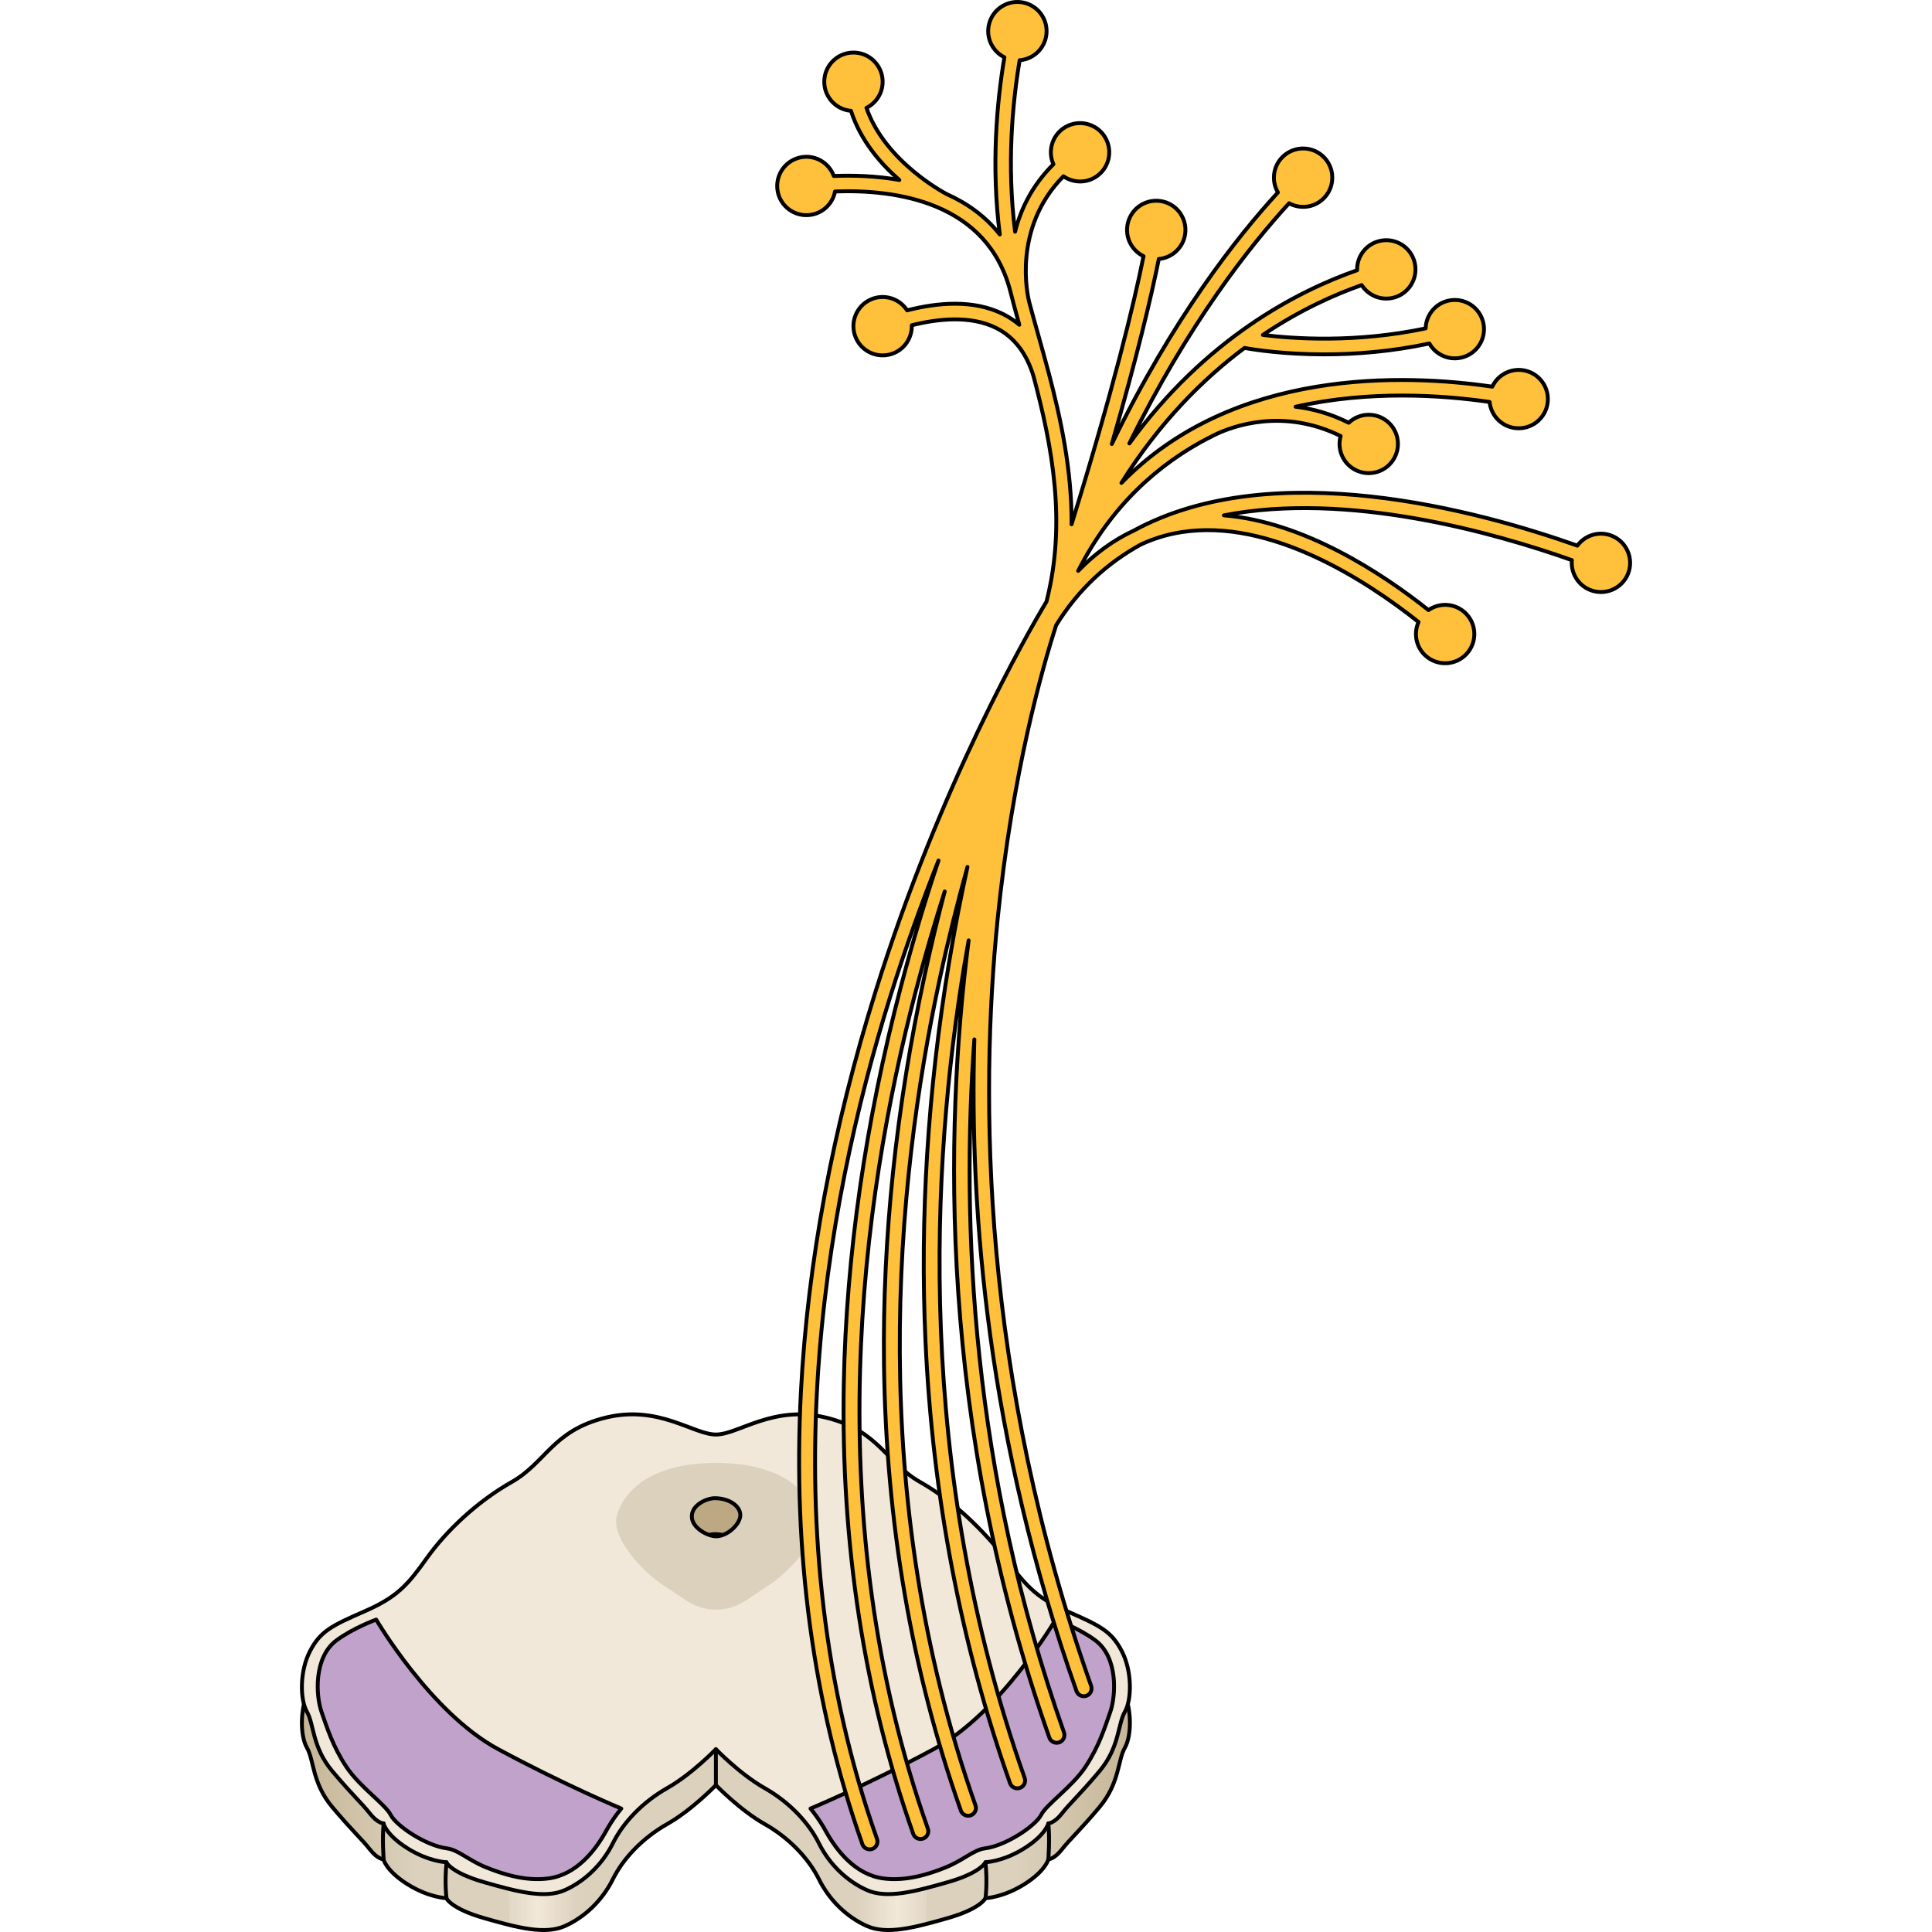 <?xml version="1.0" encoding="utf-8"?>
<!-- Created by: Science Figures, www.sciencefigures.org, Generator: Science Figures Editor -->
<svg version="1.1" id="Layer_1" xmlns="http://www.w3.org/2000/svg" xmlns:xlink="http://www.w3.org/1999/xlink" 
	 width="800px" height="800px" viewBox="0 0 342.875 497.288" enable-background="new 0 0 342.875 497.288"
	 xml:space="preserve">
<g>
	<g>
		<linearGradient id="SVGID_1_" gradientUnits="userSpaceOnUse" x1="0.5" y1="435.042" x2="213.625" y2="435.042">
			<stop  offset="0" style="stop-color:#C6B696"/>
			<stop  offset="0.14" style="stop-color:#DBD1BD"/>
			<stop  offset="0.861" style="stop-color:#DBD1BD"/>
			<stop  offset="1" style="stop-color:#C6B696"/>
		</linearGradient>
		<path fill="url(#SVGID_1_)" d="M211.532,434.237c-2.669-5.126-5.554-6.536-14.061-10.252c-8.507-3.716-10.862-7.082-16.079-13.783
			c-5.216-6.702-12.909-14.481-21.75-19.479c-8.841-4.998-10.545-13.257-24.223-16.589c-13.678-3.332-22.519,4.357-28.357,4.357
			c-5.838,0-14.679-7.689-28.357-4.357c-13.678,3.332-15.382,11.591-24.223,16.589c-8.841,4.998-16.812,12.57-21.75,19.479
			c-4.939,6.909-7.572,10.067-16.079,13.783c-8.507,3.716-11.392,5.126-14.061,10.252c-2.669,5.126-2.62,12.431-0.785,15.635
			c1.835,3.204,1.334,9.099,6.505,15.25c5.171,6.151,7.673,8.33,9.675,10.893c2.002,2.563,3.503,2.563,3.503,2.563
			s0.667,2.948,6.172,6.408c5.505,3.46,10.008,3.588,10.008,3.588s1.168,2.691,9.675,5.126c8.507,2.435,15.68,4.357,20.851,2.05
			c5.171-2.307,9.675-6.664,12.344-12.046c2.669-5.382,7.673-10.637,14.012-14.225c6.339-3.588,12.51-9.996,12.51-9.996
			s6.172,6.408,12.51,9.996c6.339,3.588,11.343,8.843,14.012,14.225c2.669,5.383,7.173,9.74,12.344,12.046
			c5.171,2.307,12.344,0.385,20.851-2.05c8.507-2.435,9.675-5.126,9.675-5.126s4.504-0.128,10.008-3.588
			c5.505-3.46,6.172-6.408,6.172-6.408s1.501,0,3.503-2.563c2.002-2.563,4.504-4.742,9.675-10.893
			c5.171-6.151,4.671-12.046,6.506-15.25C214.152,446.668,214.201,439.363,211.532,434.237z M107.107,404.685
			c-2.117,0-6.24-2.117-6.24-5.126c0-3.009,3.9-4.68,5.906-4.68c3.677,0,6.574,2.006,6.574,4.346
			C113.347,401.565,110.022,404.685,107.107,404.685z"/>
		<linearGradient id="SVGID_2_" gradientUnits="userSpaceOnUse" x1="143.481" y1="480.222" x2="164.019" y2="480.222">
			<stop  offset="0" style="stop-color:#F2E8D9;stop-opacity:0"/>
			<stop  offset="0.497" style="stop-color:#F2E8D9"/>
			<stop  offset="1" style="stop-color:#F2E8D9;stop-opacity:0"/>
		</linearGradient>
		<path fill-rule="evenodd" clip-rule="evenodd" fill="url(#SVGID_2_)" d="M143.482,494.472c0.795,0.475,1.611,0.907,2.446,1.279
			c3.984,1.778,9.161,1.041,15.217-0.504c0.143-9.942,0.721-21.102,2.873-31.591c0,0-8.456,6.292-19.54,6.632
			C143.658,478.214,143.458,486.733,143.482,494.472z"/>
		<linearGradient id="SVGID_3_" gradientUnits="userSpaceOnUse" x1="51.039" y1="480.221" x2="71.576" y2="480.221">
			<stop  offset="0" style="stop-color:#F2E8D9;stop-opacity:0"/>
			<stop  offset="0.497" style="stop-color:#F2E8D9"/>
			<stop  offset="1" style="stop-color:#F2E8D9;stop-opacity:0"/>
		</linearGradient>
		<path fill-rule="evenodd" clip-rule="evenodd" fill="url(#SVGID_3_)" d="M51.039,463.656c2.169,10.571,2.739,21.823,2.876,31.824
			c5.654,1.38,10.504,1.956,14.282,0.27c1.165-0.52,2.294-1.149,3.379-1.865c0.013-7.582-0.197-15.87-0.997-23.597
			C59.495,469.948,51.039,463.656,51.039,463.656z"/>
		<path fill="#BCA984" d="M107.107,395.436c-2.117,0-6.24-2.117-6.24-5.126c0-3.009,3.9-4.68,5.906-4.68
			c3.677,0,6.574,2.006,6.574,4.346C113.347,392.316,110.022,395.436,107.107,395.436z"/>
		<path fill="none" stroke="#000000" stroke-linecap="round" stroke-linejoin="round" stroke-miterlimit="8" d="M211.532,434.237
			c-2.669-5.126-5.554-6.536-14.061-10.252c-8.507-3.716-10.862-7.082-16.079-13.783c-5.216-6.702-12.909-14.481-21.75-19.479
			c-8.841-4.998-10.545-13.257-24.223-16.589c-13.678-3.332-22.519,4.357-28.357,4.357c-5.838,0-14.679-7.689-28.357-4.357
			c-13.678,3.332-15.382,11.591-24.223,16.589c-8.841,4.998-16.812,12.57-21.75,19.479c-4.939,6.909-7.572,10.067-16.079,13.783
			c-8.507,3.716-11.392,5.126-14.061,10.252c-2.669,5.126-2.62,12.431-0.785,15.635c1.835,3.204,1.334,9.099,6.505,15.25
			c5.171,6.151,7.673,8.33,9.675,10.893c2.002,2.563,3.503,2.563,3.503,2.563s0.667,2.948,6.172,6.408
			c5.505,3.46,10.008,3.588,10.008,3.588s1.168,2.691,9.675,5.126c8.507,2.435,15.68,4.357,20.851,2.05
			c5.171-2.307,9.675-6.664,12.344-12.046c2.669-5.382,7.673-10.637,14.012-14.225c6.339-3.588,12.51-9.996,12.51-9.996
			s6.172,6.408,12.51,9.996c6.339,3.588,11.343,8.843,14.012,14.225c2.669,5.383,7.173,9.74,12.344,12.046
			c5.171,2.307,12.344,0.385,20.851-2.05c8.507-2.435,9.675-5.126,9.675-5.126s4.504-0.128,10.008-3.588
			c5.505-3.46,6.172-6.408,6.172-6.408s1.501,0,3.503-2.563c2.002-2.563,4.504-4.742,9.675-10.893
			c5.171-6.151,4.671-12.046,6.506-15.25C214.152,446.668,214.201,439.363,211.532,434.237z M107.107,404.685
			c-2.117,0-6.24-2.117-6.24-5.126c0-3.009,3.9-4.68,5.906-4.68c3.677,0,6.574,2.006,6.574,4.346
			C113.347,401.565,110.022,404.685,107.107,404.685z"/>
		<path fill="#F2E8D9" d="M211.532,424.988c-2.669-5.126-5.554-6.536-14.061-10.252c-8.507-3.716-10.862-7.082-16.079-13.783
			c-5.216-6.702-12.909-14.481-21.75-19.479c-8.841-4.998-10.545-13.257-24.223-16.589c-13.678-3.332-22.519,4.357-28.357,4.357
			c-5.838,0-14.679-7.689-28.357-4.357c-13.678,3.332-15.382,11.591-24.223,16.589c-8.841,4.998-16.812,12.57-21.75,19.479
			c-4.939,6.909-7.572,10.067-16.079,13.783c-8.507,3.716-11.392,5.126-14.061,10.252c-2.669,5.126-2.62,12.431-0.785,15.635
			c1.835,3.204,1.334,9.099,6.505,15.25c5.171,6.151,7.673,8.33,9.675,10.893c2.002,2.563,3.503,2.563,3.503,2.563
			s0.667,2.948,6.172,6.408c5.505,3.46,10.008,3.588,10.008,3.588s1.168,2.691,9.675,5.126c8.507,2.435,15.68,4.357,20.851,2.05
			c5.171-2.307,9.675-6.664,12.344-12.046c2.669-5.382,7.673-10.637,14.012-14.225c6.339-3.588,12.51-9.996,12.51-9.996
			s6.172,6.408,12.51,9.996c6.339,3.588,11.343,8.843,14.012,14.225c2.669,5.383,7.173,9.74,12.344,12.046
			c5.171,2.307,12.344,0.385,20.851-2.05c8.507-2.435,9.675-5.126,9.675-5.126s4.504-0.128,10.008-3.588
			c5.505-3.46,6.172-6.408,6.172-6.408s1.501,0,3.503-2.563c2.002-2.563,4.504-4.742,9.675-10.893
			c5.171-6.151,4.671-12.046,6.506-15.25C214.152,437.419,214.201,430.114,211.532,424.988z M107.107,395.436
			c-2.117,0-6.24-2.117-6.24-5.126c0-3.009,3.9-4.68,5.906-4.68c3.677,0,6.574,2.006,6.574,4.346
			C113.347,392.316,110.022,395.436,107.107,395.436z"/>
		<path fill="#DBD1BD" d="M132.634,390.111c-1.598-5.809-8.083-13.554-25.482-13.554l-0.089,0.19v-0.19
			c-17.399,0-23.884,7.745-25.482,13.554c-1.598,5.809,6.838,14.669,12.154,18.057c5.316,3.388,7.976,6.146,13.328,6.146v-0.19
			l0.089,0.19c5.352,0,8.011-2.758,13.328-6.146C125.796,404.779,134.232,395.92,132.634,390.111z M107.107,395.436
			c-2.117,0-6.24-2.117-6.24-5.126c0-3.009,3.9-4.68,5.906-4.68c3.677,0,6.574,2.006,6.574,4.346
			C113.347,392.316,110.022,395.436,107.107,395.436z"/>
		<path fill="none" stroke="#000000" stroke-linecap="round" stroke-linejoin="round" stroke-miterlimit="8" d="M211.532,424.988
			c-2.669-5.126-5.554-6.536-14.061-10.252c-8.507-3.716-10.862-7.082-16.079-13.783c-5.216-6.702-12.909-14.481-21.75-19.479
			c-8.841-4.998-10.545-13.257-24.223-16.589c-13.678-3.332-22.519,4.357-28.357,4.357c-5.838,0-14.679-7.689-28.357-4.357
			c-13.678,3.332-15.382,11.591-24.223,16.589c-8.841,4.998-16.812,12.57-21.75,19.479c-4.939,6.909-7.572,10.067-16.079,13.783
			c-8.507,3.716-11.392,5.126-14.061,10.252c-2.669,5.126-2.62,12.431-0.785,15.635c1.835,3.204,1.334,9.099,6.505,15.25
			c5.171,6.151,7.673,8.33,9.675,10.893c2.002,2.563,3.503,2.563,3.503,2.563s0.667,2.948,6.172,6.408
			c5.505,3.46,10.008,3.588,10.008,3.588s1.168,2.691,9.675,5.126c8.507,2.435,15.68,4.357,20.851,2.05
			c5.171-2.307,9.675-6.664,12.344-12.046c2.669-5.382,7.673-10.637,14.012-14.225c6.339-3.588,12.51-9.996,12.51-9.996
			s6.172,6.408,12.51,9.996c6.339,3.588,11.343,8.843,14.012,14.225c2.669,5.383,7.173,9.74,12.344,12.046
			c5.171,2.307,12.344,0.385,20.851-2.05c8.507-2.435,9.675-5.126,9.675-5.126s4.504-0.128,10.008-3.588
			c5.505-3.46,6.172-6.408,6.172-6.408s1.501,0,3.503-2.563c2.002-2.563,4.504-4.742,9.675-10.893
			c5.171-6.151,4.671-12.046,6.506-15.25C214.152,437.419,214.201,430.114,211.532,424.988z M107.107,395.436
			c-2.117,0-6.24-2.117-6.24-5.126c0-3.009,3.9-4.68,5.906-4.68c3.677,0,6.574,2.006,6.574,4.346
			C113.347,392.316,110.022,395.436,107.107,395.436z"/>
		<g>
			
				<path fill-rule="evenodd" clip-rule="evenodd" fill="#C1A2CB" stroke="#000000" stroke-linecap="round" stroke-linejoin="round" stroke-miterlimit="10" d="
				M204.76,422.247c-4.276-3.201-10.259-5.369-10.259-5.369s-14.044,23.996-31.334,33.316s-31.757,15.32-31.757,15.32
				s2.022,2.332,3.936,5.804c2.736,4.962,7.551,11.192,14.805,12.179c5.894,0.802,11.871-1.146,16.05-2.838
				c4.562-1.848,7.22-4.536,10.08-4.893c5.48-0.685,13.114-5.872,14.484-8.612c1.37-2.74,8.025-7.242,11.45-12.429
				c3.425-5.187,4.893-9.884,6.361-14.093S210.608,426.624,204.76,422.247z"/>
			
				<path fill-rule="evenodd" clip-rule="evenodd" fill="#C1A2CB" stroke="#000000" stroke-linecap="round" stroke-linejoin="round" stroke-miterlimit="10" d="
				M9.365,422.247c4.276-3.201,10.259-5.369,10.259-5.369s14.044,23.996,31.334,33.316s31.757,15.32,31.757,15.32
				s-2.022,2.332-3.936,5.804c-2.736,4.962-7.551,11.192-14.805,12.179c-5.894,0.802-11.871-1.146-16.05-2.838
				c-4.562-1.848-7.22-4.536-10.08-4.893c-5.48-0.685-13.114-5.872-14.484-8.612c-1.37-2.74-8.025-7.242-11.45-12.429
				c-3.425-5.187-4.893-9.884-6.361-14.093S3.517,426.624,9.365,422.247z"/>
		</g>
		<path fill="none" stroke="#000000" stroke-linecap="round" stroke-linejoin="round" stroke-miterlimit="8" d="M176.454,488.574
			c0,0,0.54-3.849,0-9.249"/>
		<path fill="none" stroke="#000000" stroke-linecap="round" stroke-linejoin="round" stroke-miterlimit="8" d="M192.634,478.578
			c0,0,0.41-5.152,0-9.249"/>
		<path fill="none" stroke="#000000" stroke-linecap="round" stroke-linejoin="round" stroke-miterlimit="8" d="M37.726,488.574
			c0,0-0.54-3.849,0-9.249"/>
		<path fill="none" stroke="#000000" stroke-linecap="round" stroke-linejoin="round" stroke-miterlimit="8" d="M21.545,478.578
			c0,0-0.41-5.152,0-9.249"/>
		
			<line fill="none" stroke="#000000" stroke-linecap="round" stroke-linejoin="round" stroke-miterlimit="8" x1="107.063" y1="459.483" x2="107.063" y2="450.234"/>
	</g>
	<path fill="#FFC13B" stroke="#000000" stroke-linecap="round" stroke-linejoin="round" stroke-miterlimit="10" d="M337.653,137.902
		c-3.255-1.304-6.878-0.162-8.855,2.546c-25.276-8.956-78.205-23.449-114.132-3.893c-5.187,2.41-9.983,5.865-14.352,10.384
		c8.476-16.69,20.531-27.496,33.765-34.327l0.019,0.031c0.085-0.051,0.39-0.228,0.871-0.475c0.237-0.119,0.475-0.237,0.713-0.354
		c4.409-2.105,17.366-6.899,32.188,0.422c-0.779,2.778,0.081,5.879,2.45,7.832c3.202,2.639,7.938,2.184,10.578-1.018
		c2.639-3.202,2.184-7.938-1.018-10.578c-2.958-2.438-7.222-2.23-9.936,0.34c-4.764-2.381-9.389-3.625-13.675-4.123
		c19.007-4.265,37.757-2.995,49.948-1.225c0.311,3.141,2.59,5.87,5.839,6.594c4.05,0.903,8.066-1.648,8.97-5.698
		c0.903-4.05-1.648-8.066-5.698-8.97c-3.498-0.78-6.966,1.02-8.43,4.134c-22.417-3.27-66.553-4.934-95.453,24.778
		c9.758-15.537,20.924-26.717,31.678-34.744c2.753,0.495,10.281,1.653,20.518,1.653c7.767,0,17.092-0.67,27.068-2.799
		c1.702,3.025,5.339,4.559,8.785,3.482c3.961-1.238,6.169-5.453,4.931-9.413c-1.238-3.96-5.453-6.168-9.413-4.931
		c-3.148,0.984-5.181,3.85-5.265,6.972c-18.032,3.8-34.095,2.667-41.901,1.686c9.458-6.361,18.37-10.351,25.441-12.831
		c1.645,2.578,4.769,3.994,7.931,3.305c4.054-0.885,6.624-4.889,5.74-8.943c-0.884-4.054-4.889-6.624-8.943-5.74
		c-3.589,0.783-6.01,4.013-5.905,7.556c-15.285,5.337-38.952,17.5-58.625,44.586c15.109-30.697,30.983-50.796,41.108-61.822
		c2.775,1.522,6.324,1.174,8.755-1.109c3.025-2.841,3.174-7.597,0.334-10.621c-2.84-3.025-7.597-3.174-10.621-0.334
		c-2.607,2.448-3.072,6.317-1.334,9.277c-10.509,11.434-27.125,32.477-42.759,64.751c6.532-22.611,10.128-37.854,12.1-47.624
		c3.407-0.3,6.284-2.908,6.777-6.439c0.574-4.11-2.293-7.908-6.402-8.482c-4.109-0.574-7.907,2.293-8.481,6.402
		c-0.463,3.314,1.314,6.423,4.174,7.804c-2.532,12.531-7.762,34.159-18.526,69.007c0.091-13.843-2.745-27.082-5.913-39.06
		l0.002-0.001c-0.005-0.018-0.011-0.035-0.017-0.052c-0.885-3.345-1.795-6.595-2.674-9.729c-0.812-2.893-1.588-5.669-2.309-8.374
		c-0.389-1.532-4.407-18.964,8.815-32.369c2.328,1.613,5.47,1.843,8.075,0.319c3.581-2.095,4.787-6.699,2.691-10.28
		c-2.095-3.581-6.699-4.787-10.28-2.691c-3.346,1.957-4.616,6.104-3.06,9.561c-5.562,5.519-8.456,11.686-9.868,17.37
		c-2.157-17.157-0.696-32.991,1.174-44.143c3.148-0.245,5.924-2.468,6.716-5.702c0.986-4.03-1.482-8.099-5.512-9.085
		c-4.03-0.986-8.099,1.482-9.085,5.512c-0.852,3.48,0.876,6.984,3.957,8.512c-1.932,11.484-3.445,27.853-1.186,45.611
		c-3.752-4.756-8.509-8.09-13.671-10.392l0.001-0.002c-0.183-0.093-15.835-8.21-20.654-22.195c2.283-1.139,3.933-3.404,4.147-6.132
		c0.325-4.137-2.766-7.755-6.903-8.079c-4.137-0.325-7.754,2.766-8.079,6.903c-0.324,4.119,2.742,7.722,6.853,8.073
		c2.437,7.62,7.623,13.599,12.448,17.798c-5.959-1.057-11.847-1.227-16.868-1.03c-1.202-3.307-4.609-5.414-8.216-4.851
		c-4.1,0.639-6.906,4.482-6.266,8.582c0.639,4.1,4.482,6.906,8.582,6.266c3.22-0.502,5.633-2.983,6.215-6.009
		c15.433-0.572,39.309,2.534,45.196,25.956h0l0,0c0.297,1.181,0.611,2.377,0.932,3.58c0.016,0.064,0.027,0.106,0.03,0.115l0.001,0
		c0.409,1.53,0.833,3.081,1.273,4.662c-1.264-1.071-2.648-1.993-4.16-2.751c-7.528-3.773-16.735-3.015-24.716-0.965
		c-1.944-3.014-5.824-4.29-9.238-2.843c-3.82,1.62-5.605,6.031-3.985,9.851c1.62,3.82,6.031,5.605,9.851,3.985
		c2.939-1.246,4.666-4.145,4.571-7.156c6.776-1.696,15.188-2.575,21.726,0.701c4.635,2.324,7.885,6.563,9.66,12.598
		c4.745,17.884,8.508,37.434,3.284,57.849c-4.802,7.995-27.233,46.784-43.992,100.339c-11.031,35.248-17.494,69.922-19.211,103.06
		c-2.149,41.475,3.173,80.645,15.819,116.422c0.29,0.82,1.061,1.333,1.884,1.333c0.221,0,0.446-0.037,0.666-0.115
		c1.041-0.368,1.586-1.51,1.218-2.55c-28.242-79.908-13.737-162.03,3.406-216.851c3.928-12.561,8.169-24.297,12.419-35.008
		c-3.352,10.009-6.653,20.882-9.685,32.467c-9.121,34.853-14.063,69.21-14.689,102.116c-0.783,41.176,5.228,80.184,17.866,115.939
		c0.29,0.82,1.061,1.333,1.884,1.333c0.221,0,0.446-0.037,0.666-0.115c1.041-0.368,1.586-1.51,1.218-2.55
		c-28.256-79.946-17.285-161.372-3.106-215.603c2.353-8.998,4.869-17.563,7.445-25.623c-1.805,6.856-3.55,14.067-5.175,21.596
		c-7.333,33.978-10.851,67.636-10.455,100.038c0.495,40.535,7.15,79.207,19.781,114.942c0.29,0.821,1.061,1.333,1.884,1.333
		c0.221,0,0.446-0.037,0.666-0.115c1.041-0.368,1.586-1.51,1.218-2.55c-28.268-79.979-20.612-159.807-9.212-212.691
		c2.21-10.25,4.642-19.907,7.147-28.866c-1.682,7.675-3.282,15.853-4.718,24.471c-5.488,32.945-7.535,65.777-6.085,97.584
		c1.814,39.78,9.133,78.058,21.756,113.772c0.29,0.82,1.061,1.333,1.884,1.333c0.221,0,0.446-0.037,0.666-0.115
		c1.041-0.368,1.586-1.51,1.218-2.551c-28.281-80.015-24.048-157.953-15.518-209.246c0.356-2.143,0.724-4.255,1.1-6.341
		c-6.283,49.101-7.757,124.484,20.771,205.196c0.29,0.82,1.061,1.333,1.884,1.333c0.221,0,0.446-0.037,0.666-0.115
		c1.041-0.368,1.586-1.51,1.218-2.551c-23.796-67.328-26.518-130.925-23.073-178.377c-1.309,44.702,3.583,103.493,26.288,167.731
		c0.29,0.82,1.061,1.333,1.884,1.333c0.221,0,0.446-0.037,0.666-0.115c1.041-0.368,1.586-1.51,1.218-2.551
		c-28.293-80.05-28.694-151.581-24.049-197.492c3.781-37.367,11.423-64.285,15.049-75.515c5.773-9.371,13.279-16.112,21.848-20.807
		c3.309-1.527,6.781-2.594,10.422-3.161c22.884-3.559,47.416,12.351,61.011,23.135c-1.305,2.88-0.693,6.389,1.765,8.641
		c3.059,2.803,7.813,2.596,10.617-0.463c2.803-3.059,2.596-7.813-0.463-10.617c-2.639-2.419-6.537-2.591-9.359-0.63
		c-11.889-9.433-32.014-22.715-52.659-24.381c31.906-6.198,69.534,4.437,89.563,11.532c-0.299,3.227,1.524,6.401,4.685,7.667
		c3.852,1.543,8.227-0.329,9.77-4.181C343.377,143.82,341.505,139.446,337.653,137.902z"/>
</g>
</svg>